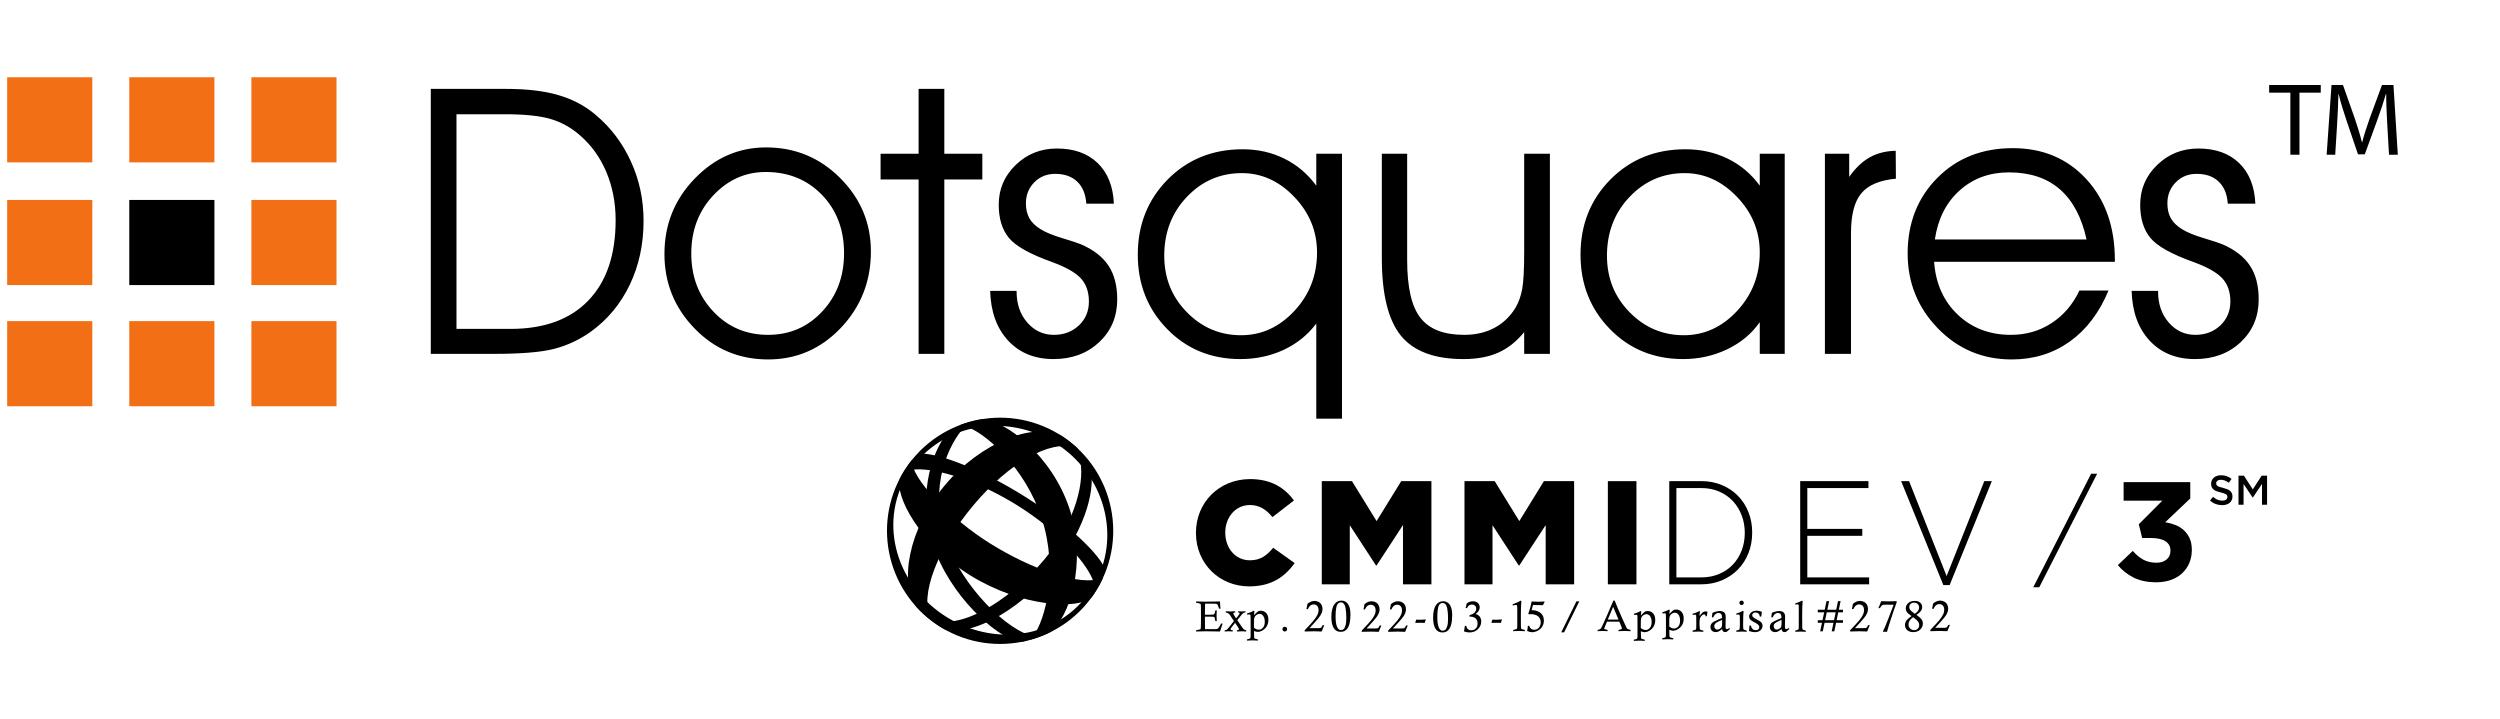 <?xml version="1.0" encoding="UTF-8"?>
<svg xmlns="http://www.w3.org/2000/svg" width="219" height="63" viewBox="0 0 219 63" fill="none">
  <g clip-path="url(#clip0_761_1376)">
    <path fill-rule="evenodd" clip-rule="evenodd" d="M0.629 6.767H8.087V14.224H0.629V6.767Z" fill="#F26F16"></path>
    <path fill-rule="evenodd" clip-rule="evenodd" d="M11.325 6.767H18.783V14.224H11.325V6.767Z" fill="#F26F16"></path>
    <path fill-rule="evenodd" clip-rule="evenodd" d="M22.021 6.767H29.478V14.224H22.021V6.767Z" fill="#F26F16"></path>
    <path fill-rule="evenodd" clip-rule="evenodd" d="M0.629 17.515H8.087V24.972H0.629V17.515Z" fill="#F26F16"></path>
    <path fill-rule="evenodd" clip-rule="evenodd" d="M11.325 17.515H18.783V24.972H11.325V17.515Z" fill="black"></path>
    <path fill-rule="evenodd" clip-rule="evenodd" d="M22.021 17.515H29.478V24.972H22.021V17.515Z" fill="#F26F16"></path>
    <path fill-rule="evenodd" clip-rule="evenodd" d="M0.629 28.13H8.087V35.587H0.629V28.13Z" fill="#F26F16"></path>
    <path fill-rule="evenodd" clip-rule="evenodd" d="M11.325 28.13H18.783V35.587H11.325V28.13Z" fill="#F26F16"></path>
    <path fill-rule="evenodd" clip-rule="evenodd" d="M22.021 28.13H29.478V35.587H22.021V28.13Z" fill="#F26F16"></path>
    <mask id="mask0_761_1376" style="mask-type:luminance" maskUnits="userSpaceOnUse" x="-13" y="-89" width="232" height="242">
      <path d="M-13 -88.523H218.754V152.708H-13V-88.523Z" fill="white"></path>
    </mask>
    <g mask="url(#mask0_761_1376)">
      <path d="M104.765 46.693V46.667C104.765 44.033 106.778 41.968 109.516 41.968C111.361 41.968 112.55 42.743 113.35 43.84L111.465 45.299C110.948 44.666 110.355 44.24 109.49 44.24C108.225 44.24 107.334 45.324 107.334 46.642V46.667C107.334 48.023 108.225 49.082 109.49 49.082C110.432 49.082 110.987 48.643 111.529 47.984L113.414 49.328C112.562 50.502 111.414 51.367 109.425 51.367C106.844 51.367 104.765 49.392 104.765 46.693Z" fill="black"></path>
      <path d="M115.787 42.149H118.434L120.59 45.647L122.746 42.149H125.392V51.186H122.901V45.996L120.59 49.534H120.538L118.241 46.009V51.186H115.787V42.149Z" fill="black"></path>
      <path d="M128.289 42.149H130.936L133.092 45.647L135.247 42.149H137.894V51.186H135.402V45.996L133.092 49.534H133.04L130.743 46.009V51.186H128.289V42.149Z" fill="black"></path>
      <path d="M140.848 42.149H143.353V51.187H140.848V42.149Z" fill="black"></path>
      <path d="M94.519 39.962C95.184 41.923 94.199 45.784 91.469 49.031C88.325 52.769 83.796 55.396 81.542 54.148C81.616 54.285 81.702 54.411 81.799 54.526C82.106 54.749 82.423 54.952 82.747 55.134C84.84 55.77 88.988 53.754 92.106 50.046C94.831 46.804 95.97 43.221 95.557 41.066L94.519 39.962Z" fill="black"></path>
      <path d="M83.242 37.667C81.899 38.94 80.214 43.047 81.71 47.667C83.175 52.193 87.211 55.721 89.128 56.185C89.318 56.23 89.517 56.225 89.708 56.184C89.71 56.183 89.712 56.183 89.714 56.183C90.016 56.115 90.304 55.97 90.495 55.726C90.496 55.724 90.497 55.722 90.498 55.721C88.442 55.334 84.253 51.569 82.801 47.083C81.348 42.596 83.105 38.853 84.546 37.334C84.543 37.334 84.54 37.333 84.538 37.332L83.242 37.667Z" fill="black"></path>
      <path d="M96.564 50.4C96.753 49.987 96.782 49.733 96.543 49.348C95.65 47.91 93.049 45.532 89.594 43.386C85.932 41.112 82.403 39.777 80.813 39.74L80.023 40.215L79.973 40.459C79.964 40.502 79.95 40.541 79.929 40.579C79.762 40.875 79.519 41.304 79.369 41.557C79.589 41.321 80.007 41.118 80.259 41.118C82.112 41.033 85.608 42.094 89.061 44.237C92.512 46.381 94.949 49.005 95.694 50.703C95.82 51.151 95.444 51.512 95.444 51.512L96.269 50.835L96.284 50.718L96.564 50.4Z" fill="black"></path>
      <path d="M79.369 41.557C79.317 41.613 79.271 41.67 79.247 41.728C79.211 41.815 79.27 41.725 79.369 41.557Z" fill="black"></path>
      <path d="M92.295 38.718C96.788 41.422 98.334 47.099 95.746 51.397L96.1 51.61C98.921 46.921 97.409 40.832 92.721 38.01C88.032 35.188 81.943 36.701 79.12 41.39L79.475 41.602C82.061 37.305 87.801 36.013 92.295 38.718Z" fill="black"></path>
      <path d="M82.5 54.989C87.189 57.812 93.278 56.299 96.1 51.61L95.746 51.397C93.159 55.695 87.553 56.84 83.06 54.136C78.567 51.431 76.888 45.9 79.475 41.602L79.121 41.39C76.299 46.078 77.811 52.166 82.5 54.989Z" fill="black"></path>
      <path d="M93.988 38.916C93.883 38.827 93.777 38.743 93.67 38.66C93.433 38.477 93.192 38.306 92.945 38.148C90.598 37.002 86.01 38.655 82.77 42.508C79.53 46.363 78.768 51.074 80.298 53.188C80.496 53.404 80.706 53.613 80.927 53.815C81.027 53.907 81.129 53.996 81.233 54.084C81.418 54.24 81.607 54.386 81.799 54.526C81.702 54.412 81.615 54.285 81.543 54.148C80.51 52.215 82.146 47.976 85.29 44.237C88.433 40.499 92.02 38.524 94.103 39.209C94.25 39.258 94.391 39.32 94.52 39.397C94.349 39.232 94.173 39.071 93.988 38.916Z" fill="black"></path>
      <path d="M93.713 44.639C92.175 39.891 88.05 36.77 85.935 36.732C85.662 36.779 85.389 36.838 85.117 36.91C84.931 36.958 84.743 37.012 84.557 37.071C84.36 37.136 84.165 37.206 83.974 37.282C84.156 37.257 84.347 37.276 84.546 37.334C86.253 37.834 89.808 40.935 91.26 45.421C92.713 49.907 91.59 54.315 90.499 55.72C90.372 55.885 90.228 56.011 90.067 56.098C90.266 56.047 90.464 55.991 90.662 55.925C90.848 55.865 91.031 55.8 91.212 55.729C91.472 55.628 91.728 55.515 91.978 55.394C93.669 54.124 95.25 49.388 93.713 44.639Z" fill="black"></path>
      <path d="M78.997 41.6C78.942 41.694 78.89 41.79 78.839 41.886C78.334 43.388 80.561 47.65 85.007 50.411C89.455 53.173 94.511 53.435 95.633 52.316C95.698 52.228 95.76 52.138 95.82 52.048C95.892 51.942 95.96 51.836 96.029 51.728C96.25 51.372 96.446 51.007 96.618 50.635C94.595 51.432 90.227 49.778 86.774 47.634C83.323 45.49 79.695 41.854 79.91 40.26C79.653 40.578 79.413 40.916 79.191 41.272C79.124 41.38 79.06 41.49 78.997 41.6Z" fill="black"></path>
      <path d="M200.636 8.117H198.778V7.446H203.299V8.117H201.433V13.553H200.636V8.117Z" fill="black"></path>
      <path d="M209.123 10.871C209.078 10.019 209.024 8.995 209.033 8.234H209.006C208.797 8.95 208.543 9.711 208.236 10.554L207.157 13.517H206.559L205.572 10.608C205.281 9.747 205.037 8.959 204.865 8.234H204.847C204.828 8.995 204.784 10.019 204.728 10.935L204.566 13.553H203.814L204.24 7.446H205.245L206.288 10.4C206.541 11.152 206.75 11.822 206.904 12.457H206.931C207.085 11.841 207.302 11.17 207.574 10.4L208.661 7.446H209.667L210.048 13.553H209.277L209.123 10.871Z" fill="black"></path>
      <path d="M152.842 46.667C152.842 46.131 152.753 45.626 152.572 45.15C152.392 44.675 152.139 44.261 151.81 43.906C151.482 43.553 151.082 43.271 150.609 43.064C150.137 42.856 149.61 42.754 149.025 42.754H146.852V50.58H149.025C149.61 50.58 150.137 50.478 150.609 50.275C151.082 50.072 151.482 49.796 151.81 49.446C152.139 49.096 152.392 48.686 152.572 48.215C152.753 47.744 152.842 47.236 152.842 46.692V46.667ZM153.167 48.449C152.951 49 152.644 49.477 152.248 49.882C151.852 50.287 151.38 50.606 150.831 50.838C150.283 51.07 149.682 51.187 149.025 51.187H146.228V42.146H149.025C149.682 42.146 150.283 42.26 150.831 42.489C151.38 42.716 151.852 43.033 152.248 43.438C152.644 43.842 152.951 44.318 153.167 44.865C153.383 45.411 153.491 46.003 153.491 46.641V46.667C153.491 47.304 153.383 47.898 153.167 48.449Z" fill="black"></path>
      <path d="M157.697 51.187V42.146H163.675V42.754H158.321V46.331H163.135V46.938H158.321V50.58H163.735V51.187H157.697Z" fill="black"></path>
      <path d="M170.788 51.251H170.237L166.539 42.146H167.236L170.524 50.463L173.825 42.146H174.486L170.788 51.251Z" fill="black"></path>
      <path d="M183.707 41.502L178.638 51.446H178.112L183.181 41.502H183.707Z" fill="black"></path>
      <path d="M186.028 43.86V42.234H191.868V43.664L189.676 45.746C189.972 45.795 190.26 45.874 190.541 45.98C190.822 46.087 191.07 46.237 191.286 46.43C191.5 46.623 191.674 46.861 191.807 47.144C191.939 47.428 192.005 47.771 192.005 48.174C192.005 48.584 191.933 48.963 191.788 49.308C191.643 49.652 191.437 49.952 191.168 50.208C190.899 50.462 190.571 50.659 190.183 50.799C189.796 50.938 189.363 51.008 188.887 51.008C188.106 51.008 187.444 50.869 186.897 50.592C186.351 50.315 185.893 49.953 185.523 49.506L186.829 48.26C187.125 48.597 187.435 48.854 187.759 49.03C188.084 49.206 188.469 49.295 188.912 49.295C189.273 49.295 189.567 49.201 189.793 49.012C190.019 48.824 190.132 48.566 190.132 48.238C190.132 47.877 189.986 47.603 189.694 47.414C189.403 47.225 188.986 47.131 188.443 47.131H187.655L187.359 45.926L189.417 43.86H186.028Z" fill="black"></path>
      <path d="M194.164 42.465C194.181 42.501 194.212 42.535 194.257 42.567C194.301 42.598 194.364 42.628 194.442 42.654C194.522 42.681 194.622 42.709 194.744 42.738C194.877 42.772 194.996 42.81 195.1 42.851C195.203 42.892 195.289 42.943 195.356 43.002C195.425 43.061 195.476 43.13 195.511 43.21C195.547 43.288 195.565 43.381 195.565 43.488C195.565 43.609 195.543 43.717 195.498 43.811C195.454 43.906 195.391 43.986 195.312 44.052C195.233 44.118 195.137 44.167 195.025 44.201C194.914 44.235 194.792 44.252 194.658 44.252C194.462 44.252 194.274 44.218 194.095 44.152C193.915 44.085 193.749 43.982 193.596 43.844L193.865 43.524C193.989 43.631 194.114 43.713 194.24 43.77C194.366 43.827 194.509 43.855 194.669 43.855C194.808 43.855 194.917 43.826 194.999 43.768C195.081 43.71 195.121 43.631 195.121 43.532C195.121 43.486 195.113 43.444 195.097 43.408C195.081 43.371 195.052 43.338 195.009 43.307C194.967 43.277 194.908 43.249 194.834 43.222C194.76 43.195 194.664 43.167 194.544 43.139C194.408 43.107 194.287 43.072 194.181 43.033C194.075 42.994 193.987 42.946 193.915 42.887C193.843 42.829 193.788 42.758 193.75 42.676C193.713 42.594 193.694 42.493 193.694 42.374C193.694 42.262 193.716 42.161 193.759 42.07C193.802 41.979 193.862 41.901 193.938 41.836C194.014 41.77 194.105 41.72 194.211 41.684C194.318 41.649 194.434 41.632 194.56 41.632C194.747 41.632 194.915 41.659 195.064 41.714C195.213 41.768 195.353 41.847 195.485 41.952L195.244 42.29C195.128 42.205 195.013 42.141 194.899 42.095C194.784 42.051 194.669 42.028 194.553 42.028C194.422 42.028 194.32 42.058 194.248 42.118C194.175 42.177 194.138 42.249 194.138 42.334C194.138 42.385 194.146 42.429 194.164 42.465Z" fill="black"></path>
      <path d="M197.348 43.589H197.333L196.536 42.396V44.215H196.093V41.668H196.569L197.344 42.873L198.12 41.668H198.596V44.215H198.152V42.388L197.348 43.589Z" fill="black"></path>
      <path d="M105.549 53.848H105.998C106.171 53.848 106.274 53.843 106.305 53.834C106.336 53.825 106.361 53.806 106.38 53.777C106.399 53.749 106.423 53.666 106.451 53.53C106.455 53.517 106.46 53.496 106.468 53.468H106.591C106.577 53.672 106.57 53.828 106.57 53.939C106.57 54.053 106.577 54.209 106.591 54.407H106.468C106.432 54.227 106.41 54.127 106.401 54.106C106.389 54.076 106.367 54.055 106.336 54.042C106.305 54.029 106.213 54.022 106.059 54.022H105.551L105.56 55.114H106.338L106.407 55.112C106.513 55.112 106.58 55.108 106.607 55.099C106.654 55.083 106.696 55.056 106.731 55.019C106.767 54.981 106.834 54.874 106.93 54.698C106.94 54.681 106.955 54.656 106.975 54.622H107.103C107.088 54.662 107.011 54.894 106.873 55.32C106.422 55.306 106.011 55.3 105.638 55.3C105.378 55.3 105.091 55.306 104.777 55.32V55.21L105.077 55.146C105.126 55.132 105.155 55.118 105.166 55.105C105.185 55.081 105.194 55.032 105.194 54.958V54.925L105.204 54.488C105.205 54.404 105.206 54.239 105.206 53.993C105.206 53.635 105.204 53.373 105.202 53.206C105.199 53.04 105.193 52.946 105.183 52.923C105.176 52.908 105.164 52.896 105.149 52.887C105.133 52.878 105.076 52.862 104.977 52.84L104.777 52.795V52.686C105.009 52.7 105.287 52.706 105.61 52.706C105.787 52.706 106.208 52.7 106.873 52.686C106.875 52.9 106.89 53.112 106.917 53.321H106.787C106.738 53.153 106.697 53.04 106.666 52.985C106.645 52.946 106.619 52.921 106.588 52.908C106.548 52.892 106.457 52.884 106.317 52.884H105.568L105.555 53.482L105.549 53.848Z" fill="black"></path>
      <path d="M107.379 53.647V53.544C107.53 53.557 107.662 53.564 107.775 53.564C107.885 53.564 108.027 53.557 108.202 53.544V53.647C108.182 53.651 108.166 53.653 108.155 53.655C108.11 53.663 108.076 53.674 108.053 53.69C108.042 53.699 108.037 53.71 108.037 53.725C108.037 53.778 108.117 53.926 108.279 54.167C108.393 54.042 108.482 53.929 108.547 53.826C108.58 53.774 108.596 53.738 108.596 53.718C108.596 53.701 108.59 53.688 108.579 53.681C108.561 53.666 108.53 53.656 108.484 53.651L108.458 53.647V53.544C108.563 53.557 108.664 53.564 108.761 53.564C108.848 53.564 108.962 53.557 109.104 53.544V53.647C109.026 53.655 108.968 53.67 108.928 53.692C108.89 53.714 108.846 53.755 108.798 53.815L108.383 54.322C108.701 54.798 108.885 55.06 108.932 55.109C108.966 55.144 109.046 55.18 109.171 55.216V55.32C109.004 55.306 108.866 55.3 108.757 55.3C108.64 55.3 108.507 55.306 108.359 55.32V55.216C108.374 55.212 108.386 55.21 108.394 55.209C108.459 55.195 108.499 55.181 108.515 55.166C108.528 55.155 108.535 55.14 108.535 55.123C108.535 55.1 108.527 55.073 108.509 55.041C108.465 54.956 108.358 54.794 108.191 54.557C107.926 54.881 107.793 55.071 107.793 55.125C107.793 55.144 107.799 55.158 107.812 55.168C107.838 55.187 107.885 55.201 107.953 55.211C107.962 55.212 107.973 55.214 107.989 55.216V55.32C107.843 55.306 107.728 55.3 107.641 55.3C107.551 55.3 107.432 55.306 107.283 55.32V55.216C107.385 55.199 107.457 55.172 107.498 55.137C107.539 55.102 107.737 54.858 108.092 54.406C108.054 54.343 107.954 54.189 107.79 53.946C107.719 53.843 107.662 53.776 107.62 53.744C107.577 53.712 107.497 53.68 107.379 53.647Z" fill="black"></path>
      <path d="M109.845 54.982C109.913 55.042 109.982 55.086 110.054 55.117C110.125 55.147 110.198 55.162 110.274 55.162C110.411 55.162 110.532 55.102 110.637 54.981C110.741 54.861 110.794 54.689 110.794 54.466C110.794 54.237 110.741 54.057 110.636 53.926C110.558 53.827 110.456 53.777 110.331 53.777C110.249 53.777 110.168 53.802 110.088 53.852C110.008 53.901 109.948 53.965 109.91 54.044C109.872 54.122 109.851 54.221 109.849 54.34L109.845 54.982ZM109.244 53.842V53.739C109.499 53.664 109.694 53.585 109.826 53.502L109.888 53.539C109.87 53.647 109.859 53.766 109.854 53.895C110.011 53.715 110.13 53.601 110.209 53.553C110.268 53.517 110.345 53.499 110.439 53.499C110.636 53.499 110.797 53.567 110.923 53.704C111.048 53.841 111.111 54.035 111.111 54.288C111.111 54.492 111.069 54.672 110.985 54.827C110.901 54.983 110.781 55.109 110.626 55.207C110.47 55.304 110.321 55.353 110.179 55.353C110.133 55.353 110.083 55.347 110.028 55.333C109.973 55.319 109.913 55.3 109.851 55.274C109.854 55.602 109.86 55.795 109.867 55.853C109.872 55.885 109.884 55.909 109.903 55.925C109.921 55.94 109.992 55.963 110.116 55.992C110.133 55.996 110.159 56.003 110.194 56.013V56.116C110.002 56.103 109.852 56.096 109.743 56.096C109.655 56.096 109.485 56.103 109.232 56.116V56.013L109.322 55.99C109.428 55.967 109.492 55.943 109.515 55.918C109.537 55.893 109.55 55.844 109.553 55.77C109.556 55.721 109.557 55.435 109.557 54.914L109.552 54.145L109.553 54.084C109.553 53.96 109.544 53.883 109.526 53.854C109.515 53.835 109.492 53.826 109.459 53.826C109.423 53.826 109.351 53.831 109.244 53.842Z" fill="black"></path>
      <path d="M112.548 54.906C112.605 54.906 112.653 54.926 112.694 54.966C112.734 55.006 112.754 55.055 112.754 55.113C112.754 55.17 112.734 55.218 112.694 55.259C112.653 55.3 112.605 55.32 112.548 55.32C112.49 55.32 112.441 55.3 112.4 55.259C112.36 55.218 112.34 55.17 112.34 55.113C112.34 55.055 112.36 55.006 112.4 54.966C112.441 54.926 112.49 54.906 112.548 54.906Z" fill="black"></path>
      <path d="M114.57 53.358H114.439C114.477 53.209 114.507 53.056 114.528 52.9C114.63 52.812 114.734 52.748 114.839 52.705C114.943 52.663 115.049 52.641 115.155 52.641C115.283 52.641 115.402 52.671 115.513 52.731C115.625 52.791 115.709 52.876 115.766 52.985C115.823 53.094 115.852 53.214 115.852 53.345C115.852 53.464 115.83 53.576 115.787 53.683C115.732 53.821 115.641 53.97 115.513 54.128C115.386 54.286 115.119 54.586 114.712 55.025H115.489C115.602 55.025 115.677 55.014 115.713 54.991C115.749 54.969 115.793 54.907 115.842 54.806C115.847 54.797 115.855 54.784 115.865 54.765H116.005C115.904 55.006 115.829 55.191 115.781 55.32C115.532 55.306 115.308 55.3 115.109 55.3C114.931 55.3 114.658 55.306 114.29 55.32V55.211C114.667 54.818 114.934 54.525 115.094 54.332C115.254 54.138 115.367 53.96 115.435 53.798C115.482 53.689 115.506 53.572 115.506 53.449C115.506 53.285 115.466 53.161 115.387 53.076C115.308 52.99 115.205 52.948 115.079 52.948C114.965 52.948 114.864 52.984 114.775 53.057C114.707 53.111 114.639 53.212 114.57 53.358Z" fill="black"></path>
      <path d="M116.997 53.948C116.997 54.204 117.008 54.409 117.032 54.562C117.054 54.715 117.089 54.84 117.137 54.936C117.184 55.033 117.234 55.1 117.285 55.137C117.336 55.175 117.398 55.194 117.47 55.194C117.556 55.194 117.632 55.166 117.697 55.109C117.763 55.053 117.819 54.947 117.867 54.79C117.915 54.633 117.938 54.401 117.938 54.095C117.938 53.809 117.917 53.538 117.873 53.283C117.853 53.17 117.825 53.075 117.788 52.998C117.751 52.919 117.707 52.862 117.655 52.824C117.603 52.786 117.537 52.767 117.457 52.767C117.38 52.767 117.315 52.787 117.263 52.825C117.21 52.864 117.165 52.921 117.127 52.998C117.098 53.053 117.074 53.138 117.053 53.251C117.016 53.447 116.997 53.679 116.997 53.948ZM116.627 54.052C116.627 53.535 116.722 53.153 116.911 52.909C117.063 52.712 117.261 52.613 117.503 52.613C117.656 52.613 117.792 52.655 117.912 52.738C118.031 52.821 118.126 52.953 118.195 53.134C118.265 53.315 118.3 53.558 118.3 53.863C118.3 54.161 118.269 54.43 118.206 54.67C118.142 54.91 118.035 55.091 117.883 55.212C117.768 55.303 117.622 55.348 117.445 55.348C117.167 55.348 116.961 55.235 116.828 55.008C116.694 54.782 116.627 54.463 116.627 54.052Z" fill="black"></path>
      <path d="M119.57 53.386H119.438C119.477 53.237 119.506 53.084 119.527 52.927C119.63 52.841 119.734 52.776 119.838 52.733C119.943 52.69 120.048 52.669 120.155 52.669C120.282 52.669 120.402 52.699 120.513 52.759C120.625 52.819 120.709 52.904 120.765 53.013C120.822 53.122 120.851 53.241 120.851 53.373C120.851 53.492 120.829 53.604 120.786 53.71C120.731 53.849 120.64 53.998 120.513 54.156C120.385 54.314 120.118 54.613 119.711 55.053H120.489C120.602 55.053 120.676 55.041 120.713 55.019C120.749 54.997 120.792 54.935 120.842 54.834C120.847 54.825 120.854 54.812 120.864 54.793H121.005C120.904 55.034 120.829 55.219 120.78 55.348C120.531 55.334 120.307 55.328 120.108 55.328C119.93 55.328 119.657 55.334 119.29 55.348V55.238C119.666 54.846 119.934 54.553 120.093 54.36C120.253 54.166 120.367 53.988 120.435 53.825C120.482 53.717 120.506 53.6 120.506 53.477C120.506 53.313 120.466 53.189 120.387 53.103C120.307 53.018 120.205 52.975 120.079 52.975C119.965 52.975 119.863 53.012 119.774 53.085C119.706 53.139 119.638 53.24 119.57 53.386Z" fill="black"></path>
      <path d="M121.882 53.386H121.75C121.788 53.237 121.818 53.084 121.839 52.927C121.941 52.841 122.045 52.776 122.15 52.733C122.254 52.69 122.36 52.669 122.466 52.669C122.594 52.669 122.713 52.699 122.824 52.759C122.936 52.819 123.02 52.904 123.077 53.013C123.134 53.122 123.163 53.241 123.163 53.373C123.163 53.492 123.141 53.604 123.098 53.71C123.043 53.849 122.952 53.998 122.824 54.156C122.697 54.314 122.43 54.613 122.023 55.053H122.8C122.913 55.053 122.988 55.041 123.024 55.019C123.061 54.997 123.104 54.935 123.153 54.834C123.158 54.825 123.166 54.812 123.176 54.793H123.316C123.215 55.034 123.14 55.219 123.092 55.348C122.843 55.334 122.619 55.328 122.42 55.328C122.242 55.328 121.969 55.334 121.601 55.348V55.238C121.978 54.846 122.246 54.553 122.405 54.36C122.565 54.166 122.678 53.988 122.746 53.825C122.793 53.717 122.817 53.6 122.817 53.477C122.817 53.313 122.778 53.189 122.698 53.103C122.619 53.018 122.516 52.975 122.39 52.975C122.276 52.975 122.175 53.012 122.086 53.085C122.018 53.139 121.95 53.24 121.882 53.386Z" fill="black"></path>
      <path d="M124.875 54.259L124.897 54.283C124.86 54.375 124.83 54.47 124.806 54.565C124.665 54.559 124.545 54.556 124.446 54.556C124.353 54.556 124.205 54.559 124.002 54.565L123.978 54.541C124.006 54.458 124.03 54.372 124.053 54.283C124.211 54.286 124.33 54.287 124.409 54.287C124.586 54.287 124.741 54.277 124.875 54.259Z" fill="black"></path>
      <path d="M125.909 54.004C125.909 54.26 125.92 54.464 125.943 54.617C125.966 54.771 126.001 54.896 126.049 54.992C126.097 55.089 126.146 55.155 126.197 55.193C126.249 55.231 126.31 55.25 126.382 55.25C126.468 55.25 126.544 55.221 126.61 55.165C126.675 55.109 126.731 55.002 126.779 54.846C126.827 54.688 126.85 54.457 126.85 54.15C126.85 53.865 126.829 53.594 126.785 53.338C126.766 53.226 126.738 53.131 126.7 53.053C126.663 52.975 126.619 52.917 126.567 52.88C126.515 52.842 126.449 52.823 126.369 52.823C126.292 52.823 126.227 52.843 126.175 52.88C126.122 52.919 126.077 52.977 126.039 53.053C126.01 53.109 125.986 53.193 125.965 53.307C125.928 53.502 125.909 53.735 125.909 54.004ZM125.54 54.108C125.54 53.59 125.634 53.209 125.823 52.964C125.975 52.768 126.173 52.669 126.415 52.669C126.568 52.669 126.704 52.711 126.824 52.793C126.943 52.876 127.038 53.008 127.108 53.19C127.177 53.371 127.212 53.614 127.212 53.919C127.212 54.217 127.181 54.486 127.118 54.726C127.055 54.966 126.947 55.147 126.795 55.268C126.68 55.358 126.534 55.403 126.358 55.403C126.079 55.403 125.873 55.29 125.74 55.064C125.606 54.837 125.54 54.519 125.54 54.108Z" fill="black"></path>
      <path d="M128.512 53.267H128.387C128.427 53.132 128.46 52.995 128.486 52.857C128.575 52.793 128.665 52.746 128.757 52.715C128.848 52.684 128.941 52.669 129.034 52.669C129.152 52.669 129.256 52.692 129.348 52.739C129.439 52.785 129.508 52.85 129.554 52.935C129.601 53.02 129.624 53.107 129.624 53.197C129.624 53.419 129.503 53.615 129.262 53.785C129.397 53.822 129.501 53.879 129.575 53.956C129.694 54.081 129.754 54.243 129.754 54.445C129.754 54.708 129.656 54.933 129.46 55.121C129.264 55.309 129.019 55.403 128.725 55.403C128.561 55.403 128.4 55.372 128.241 55.309C128.277 55.151 128.303 54.989 128.321 54.826H128.432C128.477 54.97 128.536 55.071 128.609 55.129C128.683 55.187 128.774 55.216 128.884 55.216C129.042 55.216 129.174 55.162 129.279 55.053C129.384 54.944 129.436 54.798 129.436 54.615C129.436 54.432 129.381 54.288 129.269 54.179C129.158 54.071 129 54.017 128.796 54.017C128.777 54.017 128.756 54.018 128.733 54.019V53.889C128.95 53.825 129.101 53.745 129.187 53.647C129.273 53.548 129.316 53.441 129.316 53.325C129.316 53.214 129.282 53.126 129.214 53.059C129.146 52.992 129.053 52.959 128.936 52.959C128.835 52.959 128.747 52.987 128.671 53.044C128.616 53.088 128.563 53.162 128.512 53.267Z" fill="black"></path>
      <path d="M131.547 54.259L131.569 54.283C131.532 54.375 131.502 54.47 131.479 54.565C131.337 54.559 131.217 54.556 131.118 54.556C131.025 54.556 130.878 54.559 130.674 54.565L130.65 54.541C130.678 54.458 130.702 54.372 130.725 54.283C130.883 54.286 131.002 54.287 131.081 54.287C131.258 54.287 131.413 54.277 131.547 54.259Z" fill="black"></path>
      <path d="M132.51 53.037V52.936C132.755 52.836 132.929 52.762 133.033 52.714C133.082 52.691 133.142 52.658 133.216 52.613L133.27 52.654C133.241 53.022 133.227 53.479 133.227 54.028C133.227 54.501 133.228 54.769 133.231 54.834C133.233 54.96 133.243 55.04 133.26 55.073C133.269 55.089 133.282 55.102 133.298 55.11C133.304 55.113 133.4 55.139 133.585 55.188V55.292C133.33 55.278 133.144 55.272 133.027 55.272C132.89 55.272 132.733 55.278 132.553 55.292V55.188C132.734 55.141 132.833 55.113 132.85 55.103C132.868 55.093 132.881 55.08 132.889 55.064C132.9 55.041 132.909 54.962 132.913 54.824C132.915 54.777 132.915 54.53 132.915 54.082L132.913 53.339L132.91 53.164C132.909 53.094 132.899 53.048 132.882 53.025C132.865 53.003 132.837 52.992 132.798 52.992C132.756 52.992 132.66 53.007 132.51 53.037Z" fill="black"></path>
      <path d="M135.286 52.691L135.312 52.723C135.256 52.817 135.205 52.915 135.158 53.016C134.916 53.005 134.697 52.999 134.501 52.999H134.29C134.252 53.148 134.212 53.298 134.17 53.451C134.441 53.451 134.668 53.509 134.852 53.625C135.113 53.788 135.243 54.034 135.243 54.36C135.243 54.551 135.198 54.723 135.108 54.877C135.017 55.031 134.886 55.154 134.714 55.245C134.541 55.336 134.375 55.382 134.214 55.382C134.089 55.382 133.944 55.346 133.779 55.276C133.808 55.13 133.829 54.978 133.84 54.821H133.951C134 54.947 134.06 55.036 134.131 55.088C134.202 55.14 134.29 55.166 134.394 55.166C134.585 55.166 134.729 55.099 134.824 54.966C134.919 54.834 134.967 54.682 134.967 54.513C134.967 54.373 134.933 54.248 134.865 54.137C134.796 54.027 134.695 53.943 134.56 53.885C134.426 53.827 134.283 53.798 134.131 53.798C134.084 53.798 134.015 53.803 133.925 53.814L133.882 53.759C134.013 53.403 134.109 53.047 134.17 52.691C134.388 52.705 134.594 52.712 134.791 52.712C134.959 52.712 135.124 52.705 135.286 52.691Z" fill="black"></path>
      <path d="M138.095 52.678H138.347L137.016 55.394H136.763L138.095 52.678Z" fill="black"></path>
      <path d="M140.842 54.273C141.014 54.278 141.137 54.28 141.211 54.28C141.234 54.28 141.423 54.278 141.781 54.273L141.311 53.16L140.842 54.273ZM141.331 52.613H141.448C141.615 53.043 141.821 53.53 142.065 54.075L142.497 55.019C142.517 55.053 142.538 55.078 142.562 55.094C142.578 55.105 142.669 55.135 142.835 55.183V55.292C142.61 55.279 142.444 55.272 142.338 55.272C142.229 55.272 142.043 55.279 141.781 55.292V55.183C141.93 55.152 142.018 55.127 142.042 55.108C142.067 55.09 142.08 55.068 142.08 55.043C142.08 55.017 142.066 54.974 142.041 54.912L141.852 54.459C141.589 54.456 141.399 54.455 141.279 54.455L140.771 54.459L140.576 54.928C140.544 55.004 140.528 55.051 140.528 55.069C140.528 55.086 140.535 55.099 140.551 55.11C140.566 55.12 140.638 55.139 140.767 55.166C140.781 55.17 140.8 55.175 140.824 55.183V55.292C140.613 55.279 140.464 55.272 140.377 55.272C140.267 55.272 140.126 55.279 139.954 55.292V55.183C140.066 55.158 140.144 55.13 140.186 55.099C140.217 55.076 140.249 55.036 140.283 54.98C140.353 54.858 140.532 54.463 140.821 53.798L141.331 52.613Z" fill="black"></path>
      <path d="M143.734 55.008C143.802 55.068 143.871 55.112 143.943 55.143C144.014 55.173 144.087 55.188 144.163 55.188C144.3 55.188 144.421 55.128 144.525 55.007C144.63 54.886 144.682 54.715 144.682 54.492C144.682 54.263 144.63 54.083 144.525 53.952C144.447 53.853 144.345 53.803 144.22 53.803C144.139 53.803 144.057 53.828 143.977 53.877C143.896 53.927 143.837 53.991 143.799 54.07C143.76 54.148 143.74 54.247 143.738 54.366L143.734 55.008ZM143.132 53.868V53.765C143.388 53.69 143.582 53.611 143.715 53.529L143.776 53.566C143.759 53.673 143.748 53.792 143.743 53.92C143.9 53.741 144.018 53.627 144.098 53.579C144.157 53.543 144.234 53.525 144.328 53.525C144.525 53.525 144.686 53.593 144.811 53.73C144.937 53.867 145 54.061 145 54.314C145 54.518 144.958 54.698 144.873 54.853C144.789 55.009 144.67 55.135 144.514 55.233C144.359 55.33 144.21 55.38 144.068 55.38C144.022 55.38 143.971 55.373 143.916 55.359C143.862 55.346 143.803 55.326 143.739 55.3C143.743 55.628 143.749 55.821 143.756 55.879C143.761 55.911 143.773 55.935 143.791 55.951C143.81 55.966 143.881 55.989 144.005 56.018C144.022 56.022 144.048 56.029 144.083 56.039V56.142C143.891 56.129 143.741 56.122 143.632 56.122C143.544 56.122 143.374 56.129 143.121 56.142V56.039L143.21 56.016C143.317 55.993 143.381 55.969 143.403 55.944C143.426 55.919 143.439 55.87 143.442 55.796C143.445 55.746 143.446 55.461 143.446 54.94L143.44 54.171L143.442 54.11C143.442 53.986 143.433 53.909 143.414 53.88C143.403 53.861 143.381 53.852 143.348 53.852C143.311 53.852 143.24 53.857 143.132 53.868Z" fill="black"></path>
      <path d="M146.227 54.879C146.295 54.938 146.365 54.983 146.436 55.013C146.507 55.044 146.58 55.059 146.656 55.059C146.793 55.059 146.914 54.998 147.019 54.878C147.123 54.757 147.175 54.585 147.175 54.362C147.175 54.133 147.123 53.953 147.018 53.822C146.94 53.723 146.838 53.674 146.713 53.674C146.632 53.674 146.55 53.699 146.47 53.748C146.39 53.797 146.33 53.861 146.292 53.94C146.254 54.019 146.233 54.117 146.231 54.236L146.227 54.879ZM145.625 53.739V53.635C145.881 53.56 146.076 53.481 146.208 53.399L146.269 53.436C146.252 53.544 146.241 53.662 146.236 53.791C146.393 53.611 146.512 53.498 146.591 53.449C146.65 53.413 146.727 53.395 146.821 53.395C147.018 53.395 147.179 53.464 147.305 53.6C147.43 53.737 147.493 53.932 147.493 54.184C147.493 54.388 147.451 54.568 147.367 54.724C147.283 54.879 147.163 55.006 147.007 55.103C146.852 55.201 146.703 55.25 146.561 55.25C146.515 55.25 146.465 55.243 146.41 55.229C146.355 55.216 146.295 55.196 146.232 55.17C146.236 55.498 146.241 55.691 146.249 55.75C146.254 55.782 146.266 55.806 146.285 55.821C146.303 55.836 146.374 55.859 146.498 55.888C146.515 55.892 146.541 55.899 146.576 55.909V56.013C146.384 55.999 146.234 55.993 146.125 55.993C146.037 55.993 145.867 55.999 145.614 56.013V55.909L145.703 55.887C145.81 55.863 145.874 55.839 145.896 55.814C145.919 55.79 145.932 55.74 145.935 55.666C145.938 55.617 145.939 55.331 145.939 54.81L145.933 54.041L145.935 53.98C145.935 53.856 145.926 53.78 145.908 53.75C145.896 53.731 145.874 53.722 145.841 53.722C145.805 53.722 145.733 53.728 145.625 53.739Z" fill="black"></path>
      <path d="M148.274 53.868V53.764C148.505 53.706 148.702 53.626 148.865 53.525L148.913 53.56C148.893 53.681 148.881 53.813 148.878 53.955C149.027 53.773 149.132 53.661 149.192 53.62C149.251 53.579 149.321 53.558 149.401 53.558C149.454 53.558 149.514 53.571 149.58 53.597C149.552 53.724 149.53 53.853 149.513 53.985H149.42C149.409 53.926 149.39 53.883 149.364 53.856C149.338 53.83 149.309 53.816 149.277 53.816C149.227 53.816 149.174 53.84 149.117 53.885C149.033 53.953 148.972 54.031 148.934 54.12C148.896 54.208 148.878 54.333 148.878 54.495C148.878 54.782 148.886 54.975 148.902 55.073C148.908 55.11 148.925 55.139 148.953 55.161C148.981 55.181 149.068 55.209 149.216 55.242V55.346C149.061 55.333 148.921 55.326 148.794 55.326C148.689 55.326 148.515 55.333 148.273 55.346V55.242C148.442 55.2 148.538 55.167 148.559 55.145C148.581 55.122 148.592 55.06 148.592 54.96L148.596 54.557C148.596 54.162 148.592 53.95 148.585 53.92C148.572 53.87 148.538 53.844 148.481 53.844C148.449 53.844 148.396 53.85 148.323 53.863C148.311 53.864 148.296 53.866 148.274 53.868Z" fill="black"></path>
      <path d="M150.858 54.292C150.535 54.436 150.34 54.542 150.272 54.608C150.205 54.675 150.171 54.754 150.171 54.847C150.171 54.939 150.196 55.014 150.247 55.069C150.298 55.125 150.357 55.153 150.426 55.153C150.496 55.153 150.572 55.13 150.655 55.083C150.737 55.037 150.791 54.985 150.818 54.926C150.845 54.868 150.858 54.762 150.858 54.609V54.292ZM150.078 54.086L149.958 54.073C149.982 53.944 150 53.816 150.009 53.688C150.251 53.58 150.468 53.525 150.662 53.525C150.746 53.525 150.822 53.537 150.89 53.561C150.958 53.585 151.012 53.619 151.051 53.661C151.091 53.704 151.121 53.755 151.141 53.815C151.162 53.874 151.172 53.968 151.172 54.099L151.155 54.865C151.155 54.969 151.167 55.037 151.19 55.069C151.214 55.102 151.244 55.118 151.281 55.118C151.326 55.118 151.396 55.084 151.491 55.017L151.549 55.094C151.374 55.25 151.279 55.332 151.263 55.342C151.228 55.362 151.185 55.372 151.133 55.372C151.052 55.372 150.99 55.352 150.946 55.312C150.902 55.272 150.873 55.204 150.858 55.108C150.709 55.224 150.599 55.296 150.528 55.327C150.456 55.357 150.378 55.372 150.294 55.372C150.156 55.372 150.046 55.331 149.961 55.247C149.877 55.163 149.835 55.057 149.835 54.926C149.835 54.847 149.85 54.776 149.88 54.712C149.909 54.648 149.952 54.592 150.008 54.544C150.051 54.508 150.124 54.465 150.227 54.414C150.468 54.296 150.678 54.202 150.858 54.13C150.852 53.956 150.823 53.84 150.771 53.783C150.719 53.726 150.64 53.697 150.532 53.697C150.431 53.697 150.344 53.728 150.272 53.791C150.2 53.854 150.135 53.952 150.078 54.086Z" fill="black"></path>
      <path d="M152.562 52.613C152.616 52.613 152.662 52.632 152.7 52.67C152.738 52.708 152.757 52.754 152.757 52.809C152.757 52.861 152.738 52.907 152.7 52.946C152.662 52.984 152.616 53.003 152.562 53.003C152.508 53.003 152.463 52.984 152.425 52.946C152.388 52.907 152.369 52.861 152.369 52.809C152.369 52.754 152.388 52.708 152.425 52.67C152.463 52.632 152.508 52.613 152.562 52.613ZM152.1 53.848V53.744C152.308 53.691 152.503 53.611 152.686 53.506L152.735 53.545C152.71 53.808 152.698 54.18 152.698 54.661C152.698 54.886 152.703 55.025 152.714 55.077C152.722 55.111 152.735 55.137 152.753 55.152C152.772 55.167 152.836 55.191 152.946 55.223C152.96 55.227 152.98 55.234 153.007 55.242V55.346C152.845 55.332 152.712 55.325 152.608 55.325C152.545 55.325 152.376 55.332 152.1 55.346V55.242C152.267 55.201 152.361 55.164 152.382 55.13C152.403 55.096 152.413 54.918 152.413 54.596L152.411 54.201V54.124C152.411 53.986 152.402 53.902 152.383 53.874C152.365 53.845 152.335 53.831 152.294 53.831C152.268 53.831 152.203 53.837 152.1 53.848Z" fill="black"></path>
      <path d="M154.288 54.017L154.158 54.006C154.149 53.897 154.111 53.811 154.042 53.748C153.974 53.685 153.888 53.653 153.785 53.653C153.696 53.653 153.625 53.677 153.573 53.725C153.52 53.772 153.493 53.827 153.493 53.889C153.493 53.943 153.514 53.994 153.555 54.041C153.612 54.105 153.734 54.184 153.922 54.277C154.111 54.369 154.237 54.457 154.303 54.538C154.367 54.621 154.399 54.715 154.399 54.821C154.399 54.971 154.339 55.102 154.217 55.212C154.096 55.322 153.931 55.378 153.72 55.378C153.568 55.378 153.399 55.344 153.215 55.276C153.235 55.101 153.245 54.941 153.245 54.797H153.373C153.409 54.943 153.464 55.047 153.537 55.11C153.611 55.173 153.701 55.205 153.809 55.205C153.906 55.205 153.981 55.18 154.034 55.132C154.087 55.083 154.114 55.02 154.114 54.945C154.114 54.872 154.087 54.805 154.036 54.743C153.982 54.681 153.864 54.604 153.681 54.513C153.498 54.421 153.376 54.338 153.315 54.264C153.253 54.19 153.222 54.105 153.222 54.011C153.222 53.878 153.283 53.758 153.403 53.652C153.524 53.546 153.685 53.493 153.885 53.493C154.025 53.493 154.176 53.526 154.338 53.592C154.321 53.692 154.304 53.834 154.288 54.017Z" fill="black"></path>
      <path d="M156.062 54.292C155.739 54.436 155.544 54.542 155.477 54.608C155.409 54.675 155.375 54.754 155.375 54.847C155.375 54.939 155.401 55.014 155.452 55.069C155.502 55.125 155.562 55.153 155.63 55.153C155.701 55.153 155.777 55.13 155.859 55.083C155.941 55.037 155.996 54.985 156.022 54.926C156.049 54.868 156.062 54.762 156.062 54.609V54.292ZM155.283 54.086L155.162 54.073C155.187 53.944 155.204 53.816 155.214 53.688C155.455 53.58 155.673 53.525 155.866 53.525C155.95 53.525 156.027 53.537 156.094 53.561C156.162 53.585 156.216 53.619 156.256 53.661C156.295 53.704 156.325 53.755 156.345 53.815C156.366 53.874 156.376 53.968 156.376 54.099L156.36 54.865C156.36 54.969 156.371 55.037 156.395 55.069C156.418 55.102 156.448 55.118 156.486 55.118C156.53 55.118 156.6 55.084 156.696 55.017L156.753 55.094C156.578 55.25 156.483 55.332 156.467 55.342C156.432 55.362 156.389 55.372 156.337 55.372C156.257 55.372 156.195 55.352 156.151 55.312C156.107 55.272 156.077 55.204 156.062 55.108C155.914 55.224 155.803 55.296 155.732 55.327C155.66 55.357 155.582 55.372 155.498 55.372C155.361 55.372 155.25 55.331 155.166 55.247C155.082 55.163 155.039 55.057 155.039 54.926C155.039 54.847 155.054 54.776 155.084 54.712C155.114 54.648 155.156 54.592 155.212 54.544C155.256 54.508 155.328 54.465 155.431 54.414C155.673 54.296 155.883 54.202 156.062 54.13C156.056 53.956 156.027 53.84 155.975 53.783C155.924 53.726 155.844 53.697 155.736 53.697C155.635 53.697 155.548 53.728 155.476 53.791C155.404 53.854 155.34 53.952 155.283 54.086Z" fill="black"></path>
      <path d="M157.266 52.964V52.86C157.486 52.79 157.686 52.709 157.864 52.617L157.914 52.651C157.885 52.883 157.87 53.316 157.87 53.948C157.87 54.587 157.872 54.94 157.877 55.007C157.882 55.075 157.896 55.12 157.919 55.143C157.942 55.166 158.031 55.199 158.187 55.242V55.346C157.988 55.332 157.834 55.326 157.724 55.326C157.607 55.326 157.455 55.332 157.268 55.346V55.242C157.435 55.19 157.527 55.157 157.541 55.142C157.556 55.127 157.565 55.091 157.569 55.034C157.573 54.959 157.574 54.617 157.574 54.011L157.571 53.129V53.103C157.571 53.035 157.561 52.991 157.543 52.97C157.524 52.949 157.495 52.938 157.456 52.938C157.422 52.938 157.359 52.947 157.266 52.964Z" fill="black"></path>
      <path d="M160.025 53.639L159.881 54.328H160.661L160.805 53.639H160.025ZM159.238 53.413H159.845L160.003 52.661H160.231L160.073 53.413H160.852L161.009 52.661H161.237L161.08 53.413H161.443V53.639H161.033L160.889 54.328H161.443V54.556H160.842L160.686 55.302H160.458L160.613 54.556H159.833L159.676 55.302H159.448L159.604 54.556H159.238V54.328H159.652L159.797 53.639H159.238V53.413Z" fill="black"></path>
      <path d="M162.355 53.357H162.223C162.261 53.208 162.291 53.055 162.312 52.898C162.415 52.812 162.518 52.747 162.623 52.704C162.727 52.662 162.833 52.641 162.939 52.641C163.067 52.641 163.186 52.67 163.298 52.73C163.409 52.79 163.493 52.875 163.55 52.984C163.607 53.093 163.636 53.212 163.636 53.344C163.636 53.463 163.614 53.575 163.571 53.682C163.516 53.82 163.425 53.969 163.298 54.127C163.17 54.286 162.903 54.584 162.496 55.024H163.273C163.386 55.024 163.461 55.013 163.497 54.99C163.534 54.968 163.577 54.906 163.626 54.805C163.631 54.797 163.639 54.783 163.649 54.764H163.79C163.688 55.005 163.613 55.19 163.565 55.319C163.316 55.306 163.092 55.299 162.893 55.299C162.715 55.299 162.442 55.306 162.074 55.319V55.21C162.451 54.817 162.719 54.524 162.878 54.331C163.038 54.137 163.152 53.959 163.22 53.797C163.267 53.688 163.29 53.571 163.29 53.448C163.29 53.285 163.251 53.16 163.171 53.075C163.092 52.989 162.99 52.947 162.863 52.947C162.749 52.947 162.648 52.983 162.559 53.056C162.491 53.11 162.423 53.211 162.355 53.357Z" fill="black"></path>
      <path d="M164.681 53.272H164.544C164.64 53.063 164.722 52.86 164.791 52.661C165.002 52.674 165.211 52.681 165.416 52.681C165.644 52.681 165.887 52.674 166.146 52.661V52.774C165.98 53.221 165.807 53.724 165.626 54.283C165.478 54.741 165.369 55.097 165.301 55.351C165.226 55.342 165.169 55.338 165.132 55.338C165.096 55.338 165.044 55.342 164.976 55.351L164.943 55.319C165.024 55.148 165.097 54.988 165.16 54.837C165.261 54.596 165.373 54.312 165.5 53.983L165.882 52.975L165.156 52.969C165.017 52.969 164.927 52.982 164.887 53.008C164.83 53.044 164.762 53.132 164.681 53.272Z" fill="black"></path>
      <path d="M167.738 53.768C167.877 53.671 167.975 53.58 168.03 53.493C168.086 53.408 168.114 53.316 168.114 53.219C168.114 53.094 168.073 52.992 167.992 52.912C167.911 52.832 167.806 52.793 167.677 52.793C167.548 52.793 167.445 52.829 167.368 52.901C167.291 52.973 167.252 53.063 167.252 53.17C167.252 53.242 167.265 53.304 167.291 53.357C167.317 53.41 167.363 53.467 167.429 53.528C167.494 53.588 167.597 53.668 167.738 53.768ZM167.588 54.068C167.447 54.165 167.345 54.267 167.281 54.375C167.218 54.483 167.186 54.594 167.186 54.708C167.186 54.846 167.233 54.962 167.329 55.058C167.425 55.154 167.542 55.202 167.68 55.202C167.808 55.202 167.913 55.16 167.997 55.074C168.081 54.989 168.123 54.884 168.123 54.759C168.123 54.678 168.104 54.601 168.067 54.528C168.029 54.455 167.966 54.377 167.877 54.294C167.814 54.235 167.717 54.16 167.588 54.068ZM167.449 53.97C167.232 53.817 167.094 53.695 167.033 53.604C166.973 53.512 166.942 53.41 166.942 53.297C166.942 53.12 167.014 52.966 167.158 52.835C167.301 52.704 167.49 52.638 167.725 52.638C167.936 52.638 168.099 52.69 168.213 52.793C168.326 52.895 168.383 53.023 168.383 53.177C168.383 53.297 168.346 53.41 168.272 53.517C168.198 53.623 168.067 53.74 167.879 53.869C168.035 53.979 168.149 54.068 168.221 54.135C168.293 54.201 168.348 54.273 168.386 54.35C168.424 54.426 168.442 54.517 168.442 54.621C168.442 54.826 168.365 55.003 168.21 55.151C168.056 55.299 167.853 55.373 167.603 55.373C167.371 55.373 167.193 55.314 167.065 55.196C166.939 55.077 166.875 54.929 166.875 54.749C166.875 54.616 166.912 54.494 166.983 54.384C167.055 54.275 167.21 54.137 167.449 53.97Z" fill="black"></path>
      <path d="M169.379 53.33H169.247C169.285 53.181 169.315 53.028 169.336 52.872C169.439 52.785 169.543 52.72 169.647 52.677C169.751 52.635 169.857 52.613 169.964 52.613C170.091 52.613 170.211 52.643 170.322 52.704C170.433 52.764 170.517 52.848 170.574 52.957C170.631 53.066 170.66 53.186 170.66 53.317C170.66 53.436 170.638 53.548 170.595 53.655C170.54 53.794 170.449 53.942 170.322 54.1C170.194 54.259 169.927 54.558 169.52 54.997H170.298C170.411 54.997 170.485 54.986 170.522 54.963C170.558 54.941 170.601 54.879 170.65 54.778C170.655 54.769 170.663 54.756 170.673 54.737H170.814C170.712 54.978 170.638 55.163 170.589 55.292C170.34 55.278 170.116 55.272 169.917 55.272C169.739 55.272 169.466 55.278 169.098 55.292V55.183C169.475 54.79 169.743 54.497 169.902 54.304C170.062 54.11 170.176 53.932 170.244 53.77C170.291 53.661 170.314 53.544 170.314 53.421C170.314 53.258 170.275 53.133 170.196 53.048C170.116 52.962 170.014 52.92 169.888 52.92C169.773 52.92 169.672 52.956 169.583 53.029C169.515 53.084 169.447 53.184 169.379 53.33Z" fill="black"></path>
      <path fill-rule="evenodd" clip-rule="evenodd" d="M39.988 10.007V28.811H44.721C47.672 28.811 49.946 27.983 51.539 26.324C53.134 24.67 53.929 22.319 53.929 19.283C53.929 17.76 53.656 16.361 53.118 15.072C52.573 13.788 51.8 12.71 50.789 11.84C50.038 11.182 49.189 10.71 48.259 10.431C47.323 10.149 45.962 10.007 44.178 10.007L39.988 10.007ZM37.737 7.787H44.335C46.154 7.787 47.682 7.967 48.917 8.332C50.152 8.69 51.245 9.267 52.187 10.067C53.515 11.182 54.543 12.548 55.277 14.164C56.012 15.779 56.376 17.505 56.376 19.343C56.376 21.394 55.973 23.261 55.168 24.947C54.358 26.634 53.216 28.005 51.741 29.067C50.767 29.758 49.712 30.252 48.574 30.552C47.437 30.85 45.684 30.998 43.318 30.998H37.737V7.787ZM60.556 22.206C60.556 24.229 61.197 25.921 62.486 27.287C63.771 28.653 65.375 29.333 67.285 29.333C69.168 29.333 70.752 28.653 72.025 27.287C73.303 25.921 73.939 24.218 73.939 22.178C73.939 20.105 73.292 18.402 72.003 17.069C70.707 15.736 69.07 15.067 67.079 15.067C65.294 15.067 63.76 15.752 62.475 17.124C61.197 18.494 60.556 20.187 60.556 22.206ZM58.205 22.249C58.205 19.676 59.086 17.477 60.849 15.654C62.612 13.826 64.701 12.913 67.112 12.913C69.652 12.913 71.818 13.81 73.608 15.605C75.397 17.402 76.291 19.54 76.291 22.025C76.291 24.638 75.414 26.868 73.662 28.718C71.911 30.562 69.783 31.487 67.285 31.487C64.75 31.487 62.601 30.585 60.843 28.773C59.086 26.961 58.205 24.784 58.205 22.249ZM80.469 30.998V15.72H77.139V13.467H80.469V7.787H82.722V13.467H86.052V15.72H82.722V30.998H80.469ZM86.737 25.481H89.054V25.547C89.054 26.639 89.37 27.543 89.996 28.262C90.621 28.974 91.393 29.333 92.32 29.333C93.195 29.333 93.929 29.055 94.512 28.506C95.095 27.951 95.388 27.254 95.388 26.416C95.388 25.578 95.154 24.904 94.691 24.392C94.229 23.886 93.391 23.407 92.183 22.962C90.24 22.27 88.972 21.563 88.38 20.84C87.787 20.117 87.488 19.147 87.488 17.939C87.488 16.569 87.983 15.404 88.978 14.447C89.968 13.489 91.176 13.01 92.585 13.01C94.088 13.01 95.273 13.435 96.156 14.284C97.036 15.137 97.51 16.324 97.575 17.841H95.16C95.105 17.014 94.844 16.372 94.371 15.916C93.897 15.459 93.255 15.23 92.433 15.23C91.705 15.23 91.089 15.476 90.606 15.97C90.115 16.465 89.87 17.08 89.87 17.809C89.87 18.332 89.974 18.773 90.175 19.125C90.377 19.485 90.709 19.806 91.176 20.089C91.601 20.355 92.221 20.611 93.037 20.855C93.853 21.101 94.397 21.281 94.675 21.394C95.774 21.863 96.579 22.488 97.096 23.261C97.614 24.038 97.869 25.024 97.869 26.226C97.869 27.734 97.341 28.985 96.291 29.974C95.236 30.96 93.902 31.455 92.286 31.455C90.638 31.455 89.316 30.916 88.315 29.839C87.314 28.761 86.791 27.309 86.737 25.481ZM115.307 13.467H117.56V36.678H115.307V28.343C114.561 29.333 113.615 30.1 112.456 30.644C111.297 31.183 110.029 31.455 108.659 31.455C106.09 31.455 103.946 30.574 102.238 28.816C100.524 27.058 99.67 24.888 99.67 22.304C99.67 19.681 100.547 17.488 102.292 15.72C104.039 13.957 106.226 13.076 108.854 13.076C110.181 13.076 111.401 13.348 112.51 13.897C113.621 14.447 114.551 15.236 115.307 16.264V13.467ZM115.372 22.113C115.372 20.252 114.703 18.631 113.375 17.243C112.048 15.856 110.514 15.165 108.783 15.165C106.901 15.165 105.296 15.856 103.973 17.243C102.652 18.631 101.988 20.35 101.988 22.401C101.988 24.354 102.646 26.003 103.968 27.347C105.284 28.691 106.868 29.366 108.717 29.366C110.508 29.366 112.059 28.658 113.386 27.238C114.708 25.818 115.372 24.11 115.372 22.113ZM121.048 13.467H123.267V22.772C123.267 25.159 123.654 26.852 124.43 27.842C125.204 28.838 126.482 29.333 128.257 29.333C129.269 29.333 130.154 29.126 130.917 28.718C131.684 28.31 132.299 27.717 132.767 26.944C133.034 26.487 133.224 25.949 133.343 25.329C133.458 24.704 133.518 23.625 133.518 22.086V13.467H135.77V30.998H133.518V29.093C132.838 29.926 132.076 30.524 131.238 30.895C130.399 31.269 129.382 31.455 128.191 31.455C125.661 31.455 123.838 30.775 122.723 29.409C121.607 28.044 121.048 25.775 121.048 22.609V13.467ZM154.155 22.113C154.155 20.252 153.491 18.631 152.159 17.243C150.83 15.856 149.301 15.165 147.566 15.165C145.684 15.165 144.079 15.856 142.756 17.243C141.434 18.631 140.77 20.35 140.77 22.401C140.77 24.354 141.429 26.003 142.75 27.347C144.067 28.691 145.651 29.366 147.501 29.366C149.291 29.366 150.847 28.658 152.169 27.238C153.491 25.818 154.155 24.11 154.155 22.113ZM154.155 28.218C153.453 29.229 152.507 30.018 151.309 30.595C150.113 31.166 148.823 31.455 147.447 31.455C144.873 31.455 142.729 30.574 141.02 28.816C139.306 27.058 138.453 24.888 138.453 22.304C138.453 19.681 139.329 17.488 141.075 15.72C142.822 13.957 145.009 13.076 147.637 13.076C148.986 13.076 150.22 13.348 151.347 13.897C152.474 14.447 153.409 15.236 154.155 16.264V13.467H156.342V30.998H154.155V28.218ZM162.147 30.998H159.862V13.467H161.99V15.497C162.54 14.714 163.138 14.148 163.791 13.783C164.439 13.418 165.201 13.228 166.064 13.207L166.081 15.654C164.678 15.779 163.666 16.204 163.063 16.923C162.453 17.641 162.147 18.805 162.147 20.421V30.998ZM185.261 22.935H169.428C169.565 24.844 170.26 26.39 171.501 27.565C172.747 28.745 174.297 29.333 176.158 29.333C177.481 29.333 178.666 28.991 179.716 28.305C180.773 27.619 181.582 26.667 182.159 25.448H184.706C183.901 27.391 182.763 28.886 181.305 29.926C179.841 30.965 178.15 31.487 176.228 31.487C173.677 31.487 171.517 30.579 169.754 28.761C167.992 26.944 167.11 24.757 167.11 22.211C167.11 19.54 167.976 17.336 169.7 15.595C171.425 13.848 173.634 12.978 176.321 12.978C178.954 12.978 181.104 13.886 182.769 15.697C184.428 17.509 185.261 19.866 185.261 22.772V22.935ZM182.78 20.975C182.355 19.028 181.572 17.559 180.435 16.575C179.298 15.589 177.812 15.1 175.984 15.1C174.281 15.1 172.839 15.627 171.658 16.688C170.484 17.744 169.759 19.175 169.493 20.975H182.78ZM186.73 25.481H189.048V25.547C189.048 26.639 189.363 27.543 189.989 28.262C190.614 28.974 191.386 29.333 192.312 29.333C193.188 29.333 193.923 29.055 194.505 28.506C195.086 27.951 195.38 27.254 195.38 26.416C195.382 25.578 195.148 24.904 194.685 24.392C194.222 23.886 193.384 23.407 192.176 22.962C190.234 22.27 188.967 21.563 188.373 20.84C187.78 20.117 187.481 19.147 187.481 17.939C187.481 16.569 187.976 15.404 188.972 14.447C189.962 13.489 191.169 13.01 192.579 13.01C194.08 13.01 195.267 13.435 196.147 14.284C197.03 15.137 197.503 16.324 197.569 17.841H195.153C195.098 17.014 194.837 16.372 194.362 15.916C193.89 15.459 193.249 15.23 192.427 15.23C191.697 15.23 191.082 15.476 190.599 15.97C190.109 16.465 189.863 17.08 189.863 17.809C189.863 18.332 189.967 18.773 190.169 19.125C190.37 19.485 190.703 19.806 191.169 20.089C191.594 20.355 192.215 20.611 193.031 20.855C193.847 21.101 194.391 21.281 194.668 21.394C195.768 21.863 196.573 22.488 197.089 23.261C197.606 24.038 197.861 25.024 197.861 26.226C197.861 27.734 197.334 28.985 196.284 29.974C195.23 30.96 193.895 31.455 192.28 31.455C190.63 31.455 189.308 30.916 188.307 29.839C187.307 28.761 186.784 27.309 186.73 25.481Z" fill="black"></path>
    </g>
  </g>
  <defs>
    <clipPath id="clip0_761_1376">
      <rect width="218.646" height="63" fill="white"></rect>
    </clipPath>
  </defs>
</svg>

